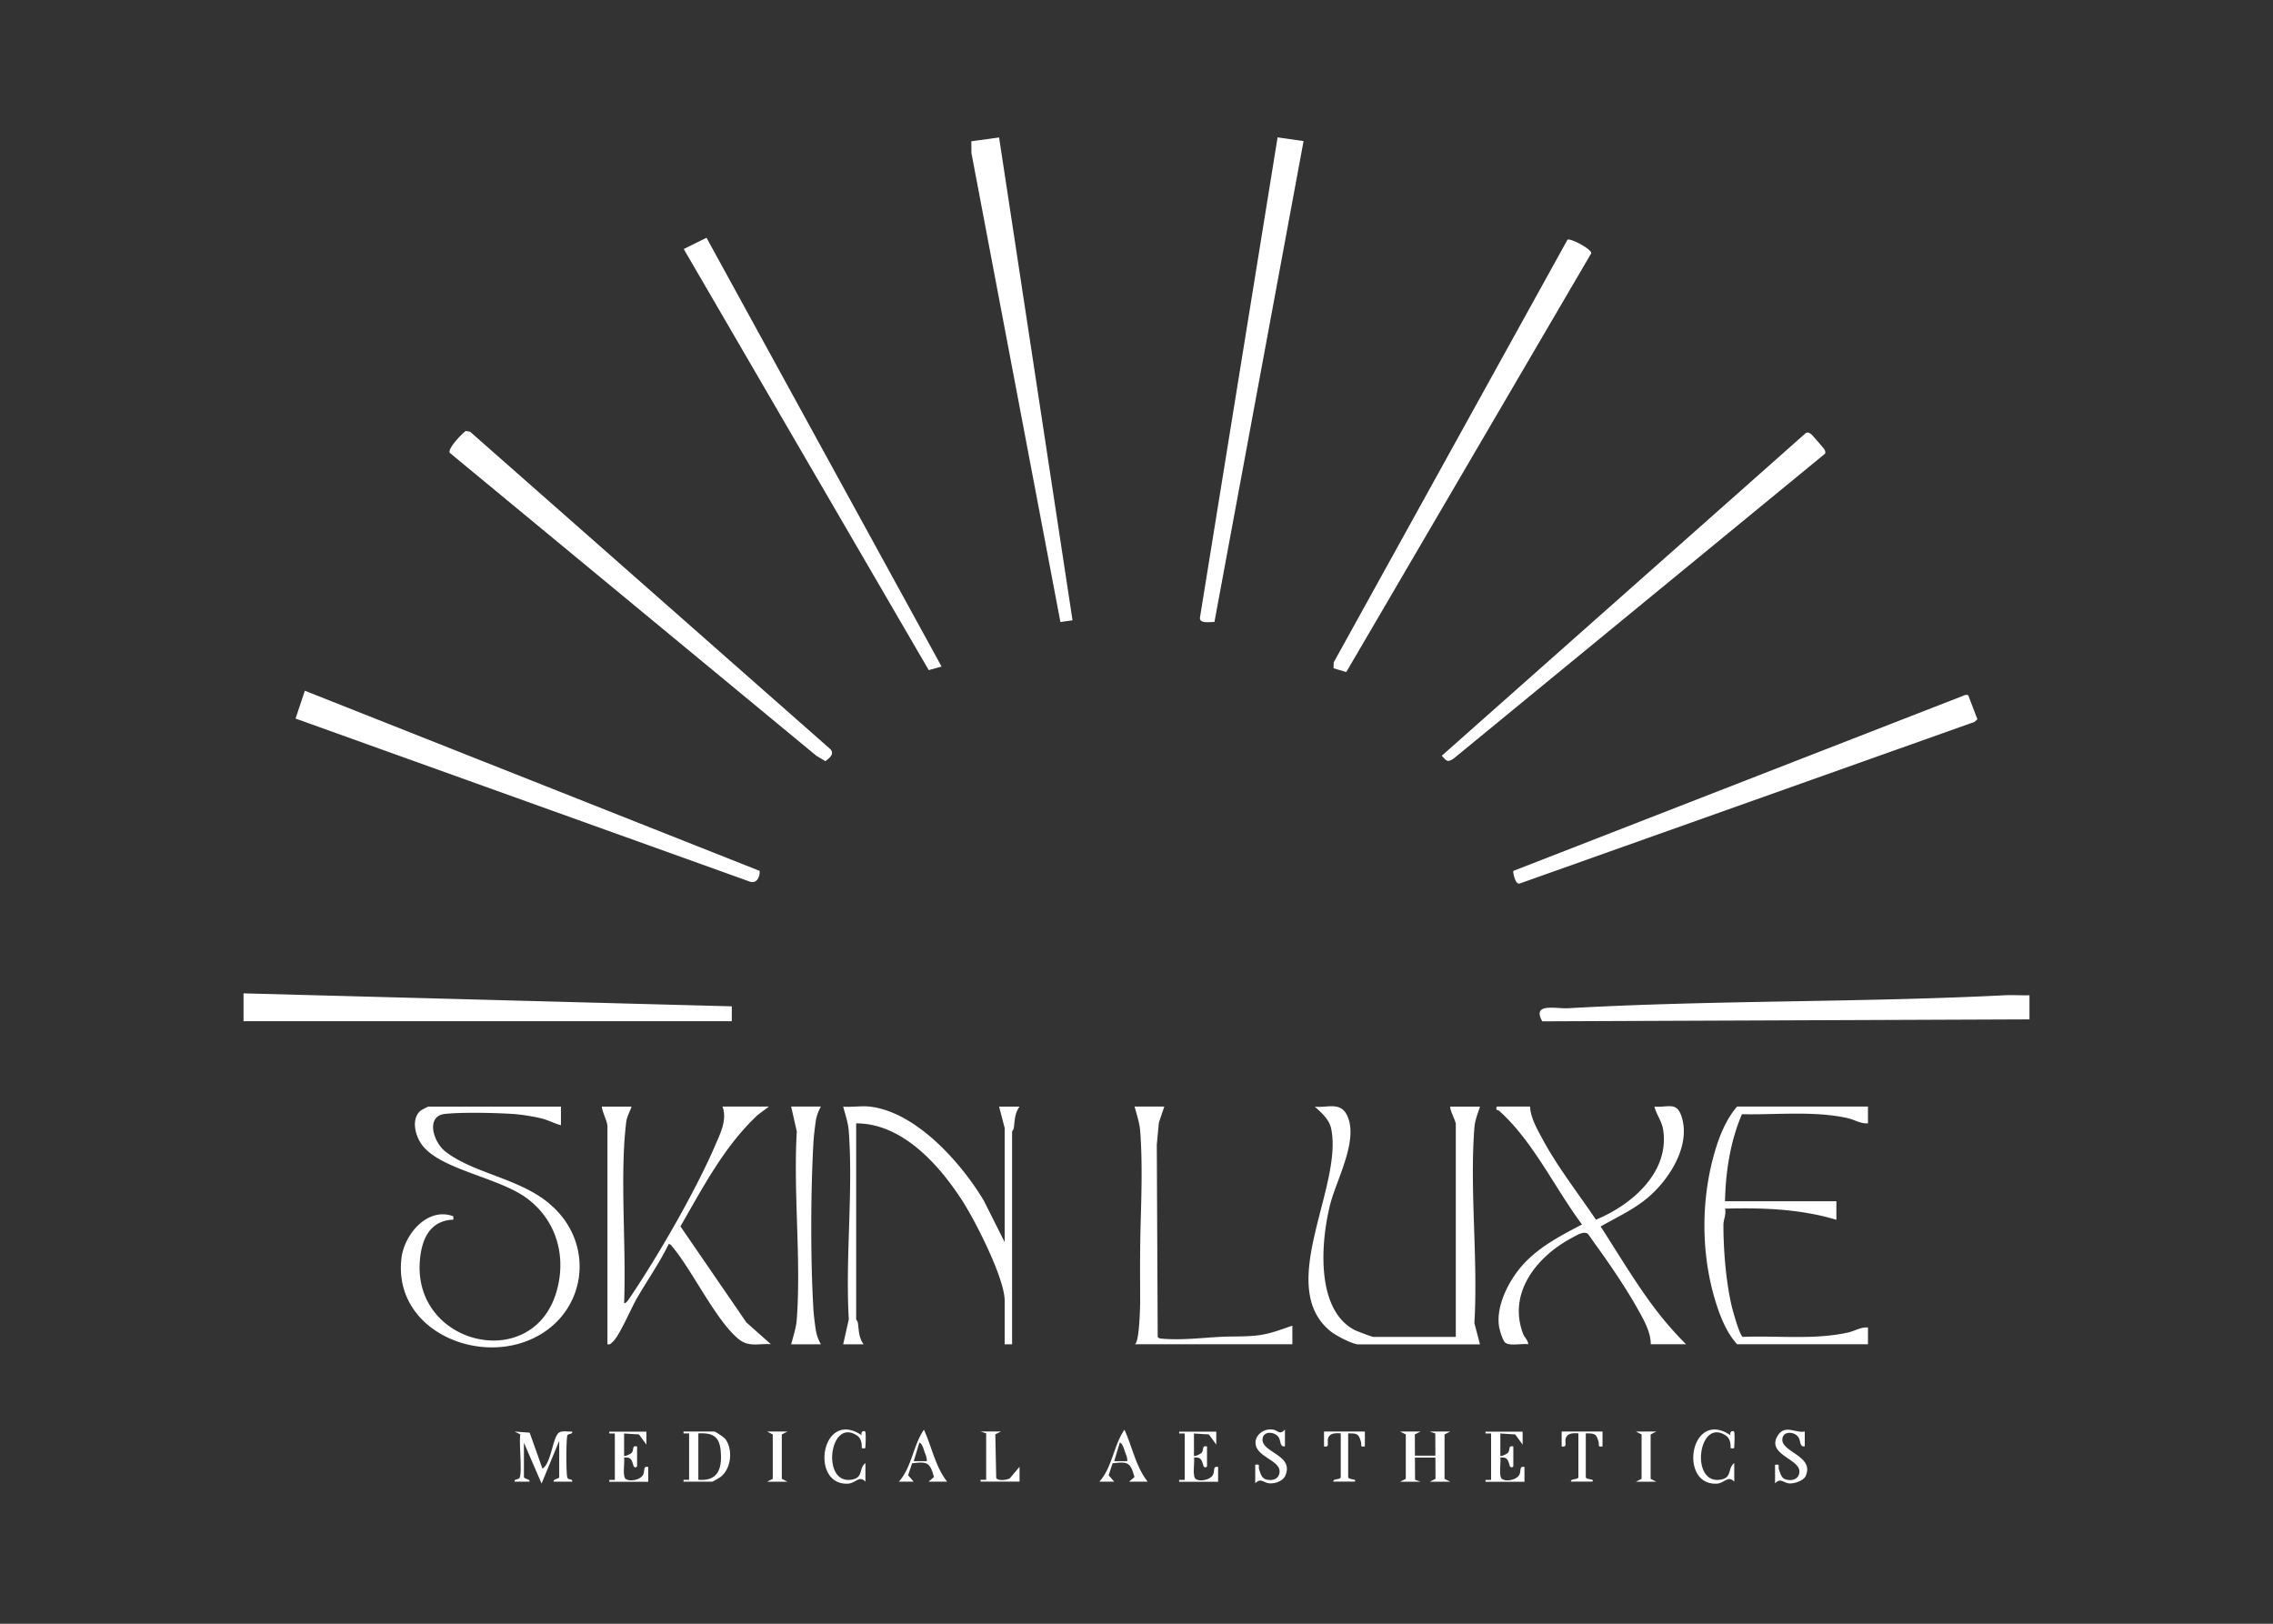 <?xml version="1.0" encoding="UTF-8"?> <svg xmlns="http://www.w3.org/2000/svg" width="420" height="300"><rect width="100%" height="100%" fill="#333333" stroke="none"/><path d="M145.51 264.49h-3.77l1.05.53v8.21l-1.05.53h3.77l-1.05-.53v-8.21l1.05-.53zm13.71.68c-7.43-4.98-9.67 9.26-2.57 8.95 1.47-.06 2.1-1.61 3.26-.37v-3.43c-1.23.92-.39 2.58-2.3 3.01-5.96 1.35-4.43-11.53.72-8.12.8.53.94 1.47.9 2.36.72.03.65.16.69-.51.04-.72.08-1.72 0-2.41-.05-.45-.96-.27-.7.51zm-8.48-58.06c.15-.93.48-1.84.94-2.66h-5.49l1.04 4.62c-.66 11.3.82 23.48 0 34.68-.12 1.59-.64 3.1-1.04 4.62h5.49c-.46-.82-.79-1.72-.94-2.66-.16-1-.37-2.68-.43-3.68-.56-9.08-.52-21.79-.01-30.89.06-1.12.27-2.91.44-4.01zm-12.77 37.3l-12.24-17.83c4.18-7.22 8.12-14.85 14.29-20.59l2.06-1.54h-8.58c.92 2.47-.44 5.05-1.42 7.33-3.62 8.39-10.62 20.51-15.79 28.12-.24.35-.53.82-.97.91.36-9.56-.49-19.47 0-28.99.06-1.28.23-3.13.38-4.42.13-1.15.67-1.92 1-2.95h-5.49c.05.96 1.03 2.79 1.03 3.6v40.31c.56.12.7-.2 1.04-.51 1.18-1.07 3.35-6.16 4.39-7.96 1.94-3.36 4.2-6.56 5.9-10.06.37.04.61.44.83.71 3.64 4.43 8.06 13.71 12.2 16.96 1.82 1.43 3.68.69 5.84.85l-4.45-3.95zm-6.01 20.08h-5.66v.34h1.03v8.58h-1.03v.34h5.32c.09 0 1.32-.72 1.53-.88 1.97-1.5 2.33-5.05.87-7.01-.25-.33-1.84-1.38-2.05-1.38zm-2.92 8.92v-8.58c2.65-.14 3.9.57 4.13 3.24.28 3.2-.43 5.64-4.13 5.33zm37.05.34h2.74l-1.03-1.18.73-2.21c2.87-.35 3.29-.17 4.05 2.54l-1 .85h3.43c-2.18-2.76-2.83-6.44-4.29-9.6-2 2.92-2.25 6.97-4.63 9.6zm5.15-3.78h-2.4l1.03-3.43c.48.06.81 1.22.94 1.63.19.59.51 1.14.43 1.8zm109.53-106.72l84.05-29.86.56-.49-1.69-4.45-.45-.09-83.59 32.54c-.15.11.31 2.57 1.13 2.35zm-12.13-23.13l68.59-56.3c.12-.31.01-.53-.13-.8-.08-.16-2.24-2.66-2.39-2.76-.34-.24-.52-.43-.99-.29l-67.31 59.66c.89.97 1.06 1.31 2.22.49zm-133.42 45.81L45 183.53v5.15h90.22v-2.75zm158.8-139.14c.16-.7-3.85-2.87-4.39-2.49l-43.19 78.08-.03 1.09 2.35.7 45.27-77.38zM140.36 160.9l-84.03-33.28-1.72 5.14 83.95 30.13c1.28.4 1.86-.83 1.81-1.99zm10.47-21.28l1.67 1.01c.77-.57 1.76-1.33.93-2.22L86.86 79.76l-.8-.13c-.73.5-3.43 3.32-2.94 4.05l67.72 55.95zm23.15-16.47l-43.43-79.22-4.21 2.08 45.27 77.8 2.37-.66zm-68.26 141.34c-.8.07-1.99-.28-2.58.33-1.05 1.08-1.32 5.52-2.9 6.53l-2.37-6.65-2.77-.21 1.05.53c-.3 1.43.41 7.29-.18 8.06-.26.35-.97.12-.87.67h2.74c.09-.55-.9-.42-1.03-.85v-6.35l3.26 7.55 3.26-7.89v6.69c0 .36-1.14.32-1.03.85h3.43c.1-.54-.61-.32-.87-.67-.28-.37-.27-7.56 0-7.92.26-.35.97-.12.87-.67zm13.05 8.08c-.55.86-2.33 1.22-3.13.69-.67-.44-.18-3.1-.32-3.96 1.28-.14 1.43.46 1.72 1.48.14.47.65.36.68.07v-3.6c-1.04-.25-.49.64-1.03 1.2-.18.18-1.2.7-1.37.52v-4.12l2.75.17 1.37 1.89v-2.4h-6.86v.34h1.03v8.58h-1.03v.34h7.2v-2.74c-1.08-.2-.52.8-1.01 1.56zm67.82.58c-.61.3-2.12.52-2.51-.07l-.17-8.07 1.05-.53h-3.77l1.03.34v8.58h-1.03v.34h7.2V271l-1.8 2.14zm-85.17-50.85c-5.62-4.63-13.76-5.48-19.02-9.46-2.41-1.82-3.75-6.64-.21-7.03 3.19-.35 9.41-.21 12.71.01 1.45.1 3.61.45 5.05.79 1.28.3 2.43.95 3.7 1.28v-3.43H79.12c-.08 0-1.34.68-1.45.78-1.78 1.6-.9 4.77.41 6.43 3.56 4.5 14.2 5.89 19.37 9.79 5.53 4.17 7.33 11.03 5.26 17.57-4.62 14.59-26.22 9.44-25.14-5.93.26-3.71 1.57-7.29 5.66-7.72.63-.07.57.15.52-.67-4.79-1.76-9.06 3.39-9.57 7.75-1.49 12.59 12.69 19.37 23.19 15.3 11-4.26 13.13-17.97 4.04-25.45zm187.14 44.93c1.12.25.53-.75.75-1.48.29-.99 1.45-1 2.34-.92v8.06c0 .56-1.47.24-1.37.85h3.94c.57-.56-1.2-.29-1.2-.85v-8.06c1.74-.01 1.93.1 2.37 1.58.17.57-.29.99.72.82v-2.74h-7.55v2.74zm17.49-2.74h-3.77l1.05.53v8.21l-1.05.53h3.77l-1.05-.53v-8.21l1.05-.53zm-25.37 8.08c-.55.86-2.33 1.22-3.13.69-.67-.44-.18-3.1-.32-3.96 1.28-.14 1.43.46 1.72 1.48.14.47.65.36.68.07v-3.6c-1.04-.25-.49.64-1.03 1.2-.18.18-1.2.7-1.37.52v-4.12l2.75.17 1.37 1.89v-2.4h-6.86v.34h1.03v8.58h-1.03v.34h7.2v-2.74c-1.08-.2-.52.8-1.01 1.56zm15.08-45.97c2.97-1.69 6.11-3.11 8.74-5.34 3.94-3.34 7.89-9.49 6.26-14.83-.91-2.99-2.45-1.77-5.06-1.97.4 1.55 1.39 2.7 1.63 4.37 1.13 7.87-5.9 13.82-12.44 16.52-3.25-4.85-7.06-9.69-9.83-14.83-.99-1.83-2.24-3.97-2.34-6.07h-6.17c-.22.82.22.57.44.77 6.26 5.56 10.32 14.32 15.33 21.01-4.06 2.14-8.27 4.29-11.31 7.89-2.34 2.78-4.56 7.18-4.03 10.89.1.69.65 2.55 1.11 3.01.73.74 3.19.16 4.29.34-.03-.78-.67-1.19-.96-1.96-2.85-7.56 2.6-14.27 8.96-17.65.78-.42 2.2-1.36 2.98-.81.18.13 1.03 1.42 1.3 1.79 2.63 3.61 5.72 8.13 7.89 12.01 1.1 1.97 2.5 4.34 2.47 6.62h6.52a63.729 63.729 0 0 1-5.97-6.89c-3.55-4.75-6.6-9.9-9.81-14.87zm74.95-42.73c-26.92 1.37-54.05.89-80.95 2.41-2.23.13-6.76-1.08-4.78 2.42l90.02-.36v-4.46c-1.42.06-2.87-.07-4.29 0zm-29.25 22.74c1.24.27 2.38 1.05 3.7.93v-3.09h-24.18c-2.33 2.66-3.67 6.46-4.54 9.87-2.27 8.89-1.99 18.92 1.03 27.6.78 2.25 1.89 4.68 3.51 6.44h24.18v-3.09c-1.32-.12-2.45.66-3.7.93-6.36 1.39-12.94.54-19.41.8-.57-.09-1.91-4.95-2.11-5.84-1.04-4.52-1.5-10.32-1.49-14.93 0-.83.56-1.93.29-2.92 6.94-.19 13.91.05 20.58 2.06v-3.43h-20.58c.12-5.47.97-11.03 3.13-16.08 6.48.14 13.23-.66 19.58.73zm-68-2.15h-5.49c-.03.86 1.03 2.61 1.03 3.26V247h-15.26c-.23 0-3.1-1.08-3.5-1.3-7.26-3.87-6.16-16.67-4.39-23.4 1.19-4.53 5.32-11.9 2.99-16.36-1.26-2.41-3.64-1.22-5.9-1.47 1.21 1.08 2.65 2.32 3.02 4.01 2.29 10.73-10.38 29.15-.1 37.49.95.77 4.04 2.41 5.14 2.41h22.47l-1.04-3.93c.71-11.72-.89-24.45 0-36.05.11-1.48.61-2.57 1.04-3.93zm55.88 61.57c-.03-1.59 1.92-1.6 2.79-.71.72.73.28 2.08 1.35 1.9v-2.74c-1.66.37-3.62-1.35-4.95.7-2.27 3.49 3.96 4.33 3.96 6.67 0 1.4-1.3 1.86-2.55 1.48-.8-.24-1.01-1.19-1.24-1.87-.18-.53.33-1-.71-.82v3.43c1.02-1.09 1.51-.1 2.61 0 .93.08 2.65-.48 3.05-1.37 1.63-3.61-4.28-4.37-4.32-6.68zm-143.7-57.63v21.1l-3.84-7.65c-4.17-6.98-12.47-16.37-21.03-17.39-1.55-.18-3.38.13-4.97 0 .41 1.52.93 3.02 1.04 4.62.82 11.19-.66 23.38 0 34.68l-1.04 4.61h3.77c-.91-1.29-.85-2.49-1.05-3.92-.04-.32-.32-.63-.32-.71v-36.19c8.58 0 15.41 7.74 19.7 14.43 2.36 3.68 7.74 14.22 7.74 18.33v8.06h1.37v-39.28c0-.08.28-.38.32-.71.2-1.43.14-2.63 1.05-3.92h-3.77l1.03 3.94zm134.12 56.77c-7.43-4.98-9.67 9.26-2.57 8.95 1.47-.06 2.1-1.61 3.26-.37v-3.43c-1.23.92-.39 2.58-2.3 3.01-5.96 1.35-4.43-11.53.72-8.12.8.53.94 1.47.9 2.36.72.03.65.16.69-.51.04-.72.08-1.72 0-2.41-.05-.45-.96-.27-.7.51zm-95.68 7.4c-.55.86-2.33 1.22-3.13.69-.67-.44-.18-3.1-.32-3.96 1.28-.14 1.43.46 1.72 1.48.14.47.65.36.68.07v-3.6c-1.04-.25-.49.64-1.03 1.2-.18.18-1.2.7-1.38.52v-4.12l2.75.17 1.37 1.89v-2.4h-6.86v.34h1.03v8.58h-1.03v.34h7.2v-2.74c-1.08-.2-.52.8-1.01 1.56zm9.21-6.54c-.03-1.59 1.92-1.6 2.79-.71.72.73.28 2.08 1.35 1.9v-3.09c-1.05 1.08-1.21.15-2.25 0-1.98-.28-3.82 1.49-2.98 3.33.84 1.84 4.24 2.57 4.24 4.38 0 1.4-1.3 1.86-2.55 1.48-.8-.24-1.01-1.19-1.24-1.87-.18-.53.33-1-.71-.82v3.43c1.02-1.09 1.51-.1 2.61 0 1.08.09 2.51-.41 2.96-1.45 1.61-3.73-4.19-4.2-4.23-6.6zm-30.15 7.72h2.74l-1.03-1.18.73-2.21c2.87-.35 3.29-.17 4.05 2.54l-1 .85h3.43c-2.18-2.76-2.83-6.44-4.29-9.6-2 2.92-2.25 6.97-4.63 9.6zm5.14-3.78h-2.4l1.03-3.43c.48.06.81 1.22.94 1.63.19.59.51 1.14.43 1.8zm-28.8-243.88l.02 2.19 16.44 86.64 2.24-.31-13.57-89.21-5.13.7zm53.93 220.48c-2.67.47-5.17.29-7.81.42-3.48.18-7.11.64-10.65.36-.37-.03-.8 0-1.03-.34l-.17-35.54.39-4.07 1-2.95h-5.49c.4 1.52.93 3.02 1.04 4.62.42 5.66.23 11.5.07 17.23-.13 4.71-.1 9.43-.08 14.14 0 .47-.12 7.92-1.04 7.92h29.16v-3.43c-1.77.58-3.55 1.31-5.4 1.63zm11.24 20.66c1.12.25.53-.75.75-1.48.29-.99 1.45-1 2.34-.92v8.06c0 .56-1.47.24-1.37.85h3.94c.57-.56-1.2-.29-1.2-.85v-8.06c1.74-.01 1.93.1 2.37 1.58.17.57-.29.99.72.82v-2.74h-7.55v2.74zm23.32-2.74h-3.77l1.01.36.02 4.1h-3.78l-.02-3.93 1.05-.53h-3.77l1.05.53v8.21l-1.05.53h3.77l-1.01-.36-.02-4.1h3.78l.02 3.93-1.05.53h3.77l-1.05-.53v-8.21l1.05-.53zm-46.25-150.34c-.06 1.15 1.95.73 2.68.77l16.47-88.85-4.8-.69-14.35 88.76z" fill="#fff"></path></svg> 